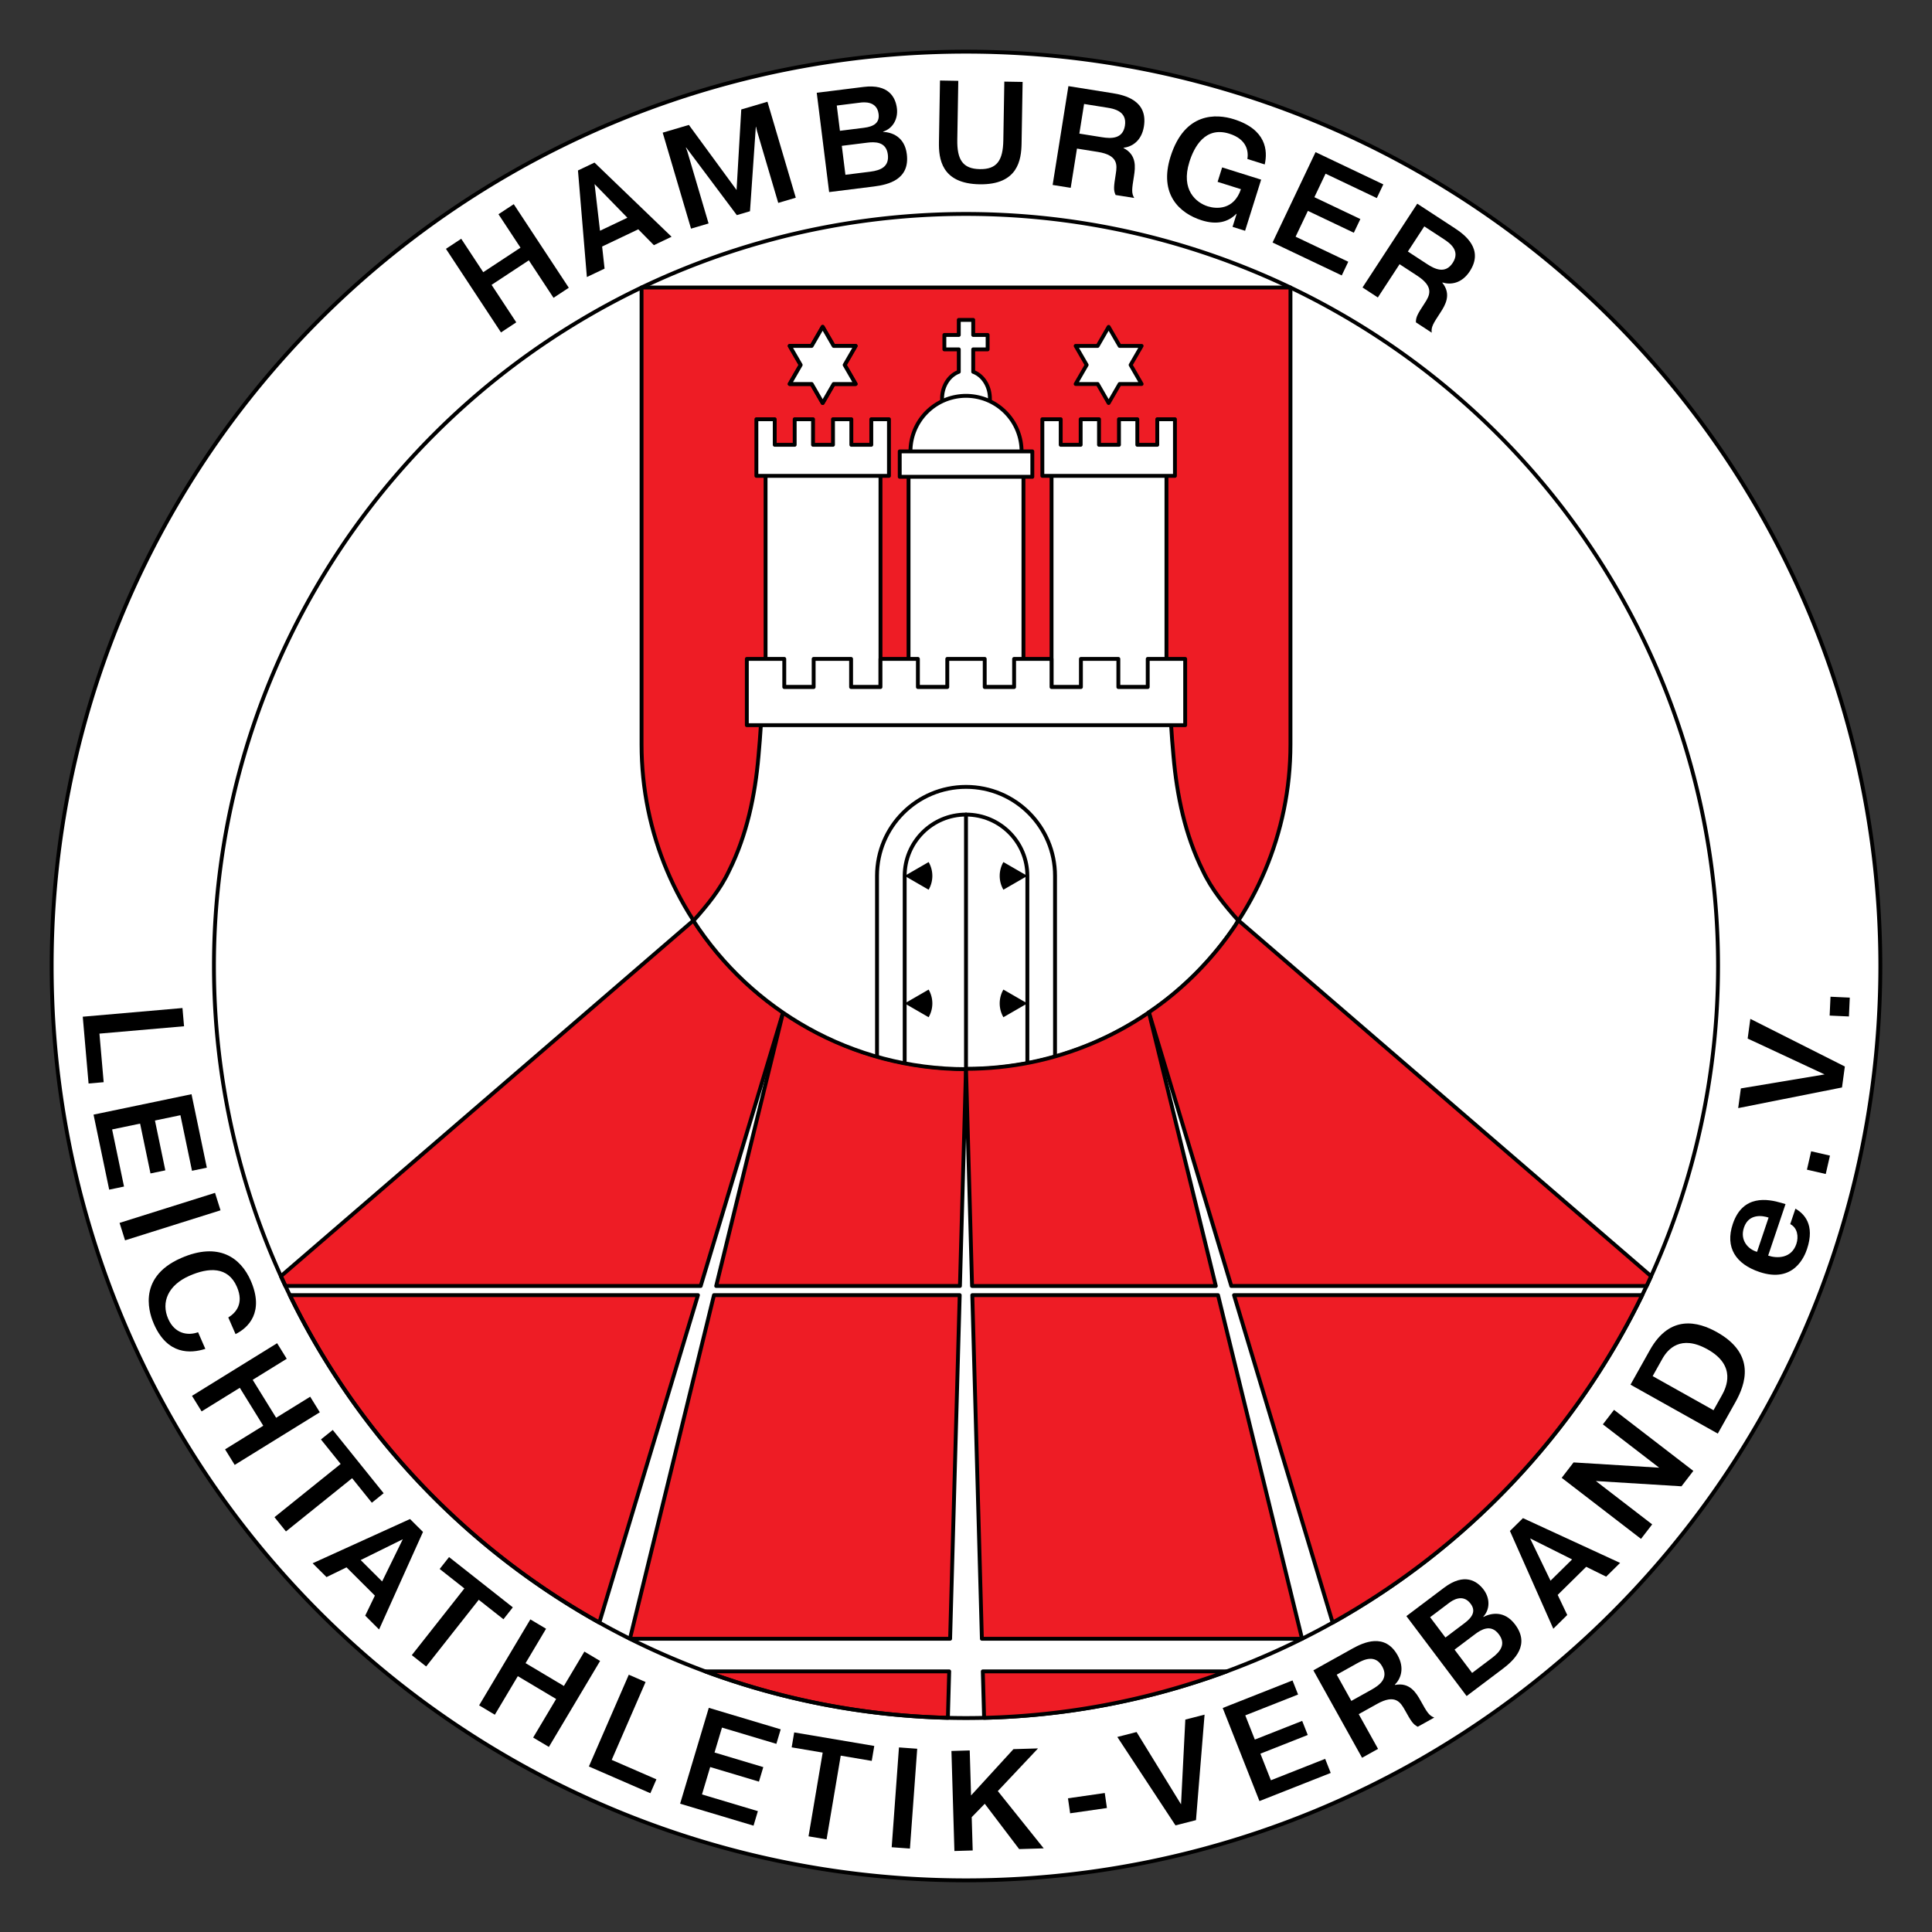 <?xml version="1.0" encoding="UTF-8"?>
<svg width="500" height="500" version="1.1" xmlns="http://www.w3.org/2000/svg" xmlns:xlink="http://www.w3.org/1999/xlink">
  <rect width="100%" height="100%" fill="#333333" stroke="none"/>
  <path d="M 486.63,250 A 236.63,236.63 0 0 1 250,486.63 236.63,236.63 0 0 1 13.37,250 236.63,236.63 0 0 1 250,13.37 236.63,236.63 0 0 1 486.63,250 Z" fill="#fff" stroke="#000" stroke-linecap="round" stroke-linejoin="round"/>
  <path d="m333.97 192.63c0 46.375-37.594 83.969-83.969 83.969-46.375-1e-5 -83.969-37.594-83.969-83.969l-3e-4 -118.22h167.94z" fill="#ee1c25" stroke="#000" stroke-linecap="round" stroke-linejoin="round"/>
  <g id="d" fill="#ee1c25" stroke="#000" stroke-linecap="round" stroke-linejoin="round">
    <path d="m179.52 238.17-106.82 92.102a194.63 194.63 0 0 0 1.17 2.533h107.47l21.332-70.828c-2.094-1.432-4.134-2.94-6.086-4.551-2.074-1.711-4.063-3.521-5.963-5.42-1.899-1.899-3.707-3.889-5.418-5.963-1.711-2.074-3.325-4.231-4.834-6.465-0.307-0.454-0.557-0.948-0.856-1.408z"/>
    <path d="m75.01 335.18a194.63 194.63 0 0 0 80.102 84.742l25.52-84.742z"/>
    <path d="m245.89 424.11h-82.86l21.746-88.931h63.595z"/>
    <path d="m202.67 261.98-17.32 70.83h63.08l1.568-56.205c-2.898 0-5.761-0.147-8.584-0.434-2.823-0.287-5.605-0.712-8.338-1.272-2.733-0.559-5.418-1.252-8.047-2.07s-5.203-1.76-7.715-2.822c-2.511-1.062-4.96-2.244-7.34-3.537-2.38-1.293-4.69-2.696-6.924-4.205-0.132-0.089-0.25-0.195-0.381-0.285z"/>
    <path d="m182.52 432.55a194.63 194.63 0 0 0 62.793 12.016l0.336-12.016z"/>
  </g>
  <path d="m204.37 89.52h5.689l2.845-4.927 2.845 4.927h5.689l-2.845 4.927 2.845 4.927-5.689 5e-5 -2.845 4.927-2.845-4.927h-5.689l2.845-4.927z" fill="none" stroke="#000" stroke-linecap="round" stroke-linejoin="round"/>
  <path d="m303.08 187.68c0.174 2.645 0.356 5.29 0.609 7.928 0.88 10.247 3.021 20.521 7.637 29.776 2.267 4.828 5.683 8.965 9.208 12.917-14.954 23.102-40.959 38.395-70.537 38.395-29.578-1e-5 -55.584-15.293-70.537-38.395 3.525-3.951 6.94-8.089 9.207-12.916 4.616-9.255 6.757-19.529 7.637-29.776 0.253-2.639 0.435-5.284 0.609-7.928" fill="#fff" stroke="#000" stroke-linecap="round" stroke-linejoin="round"/>
  <g id="c" fill="#fff" stroke="#000" stroke-linecap="round" stroke-linejoin="round">
    <path d="m204.37 89.52h5.689l2.845-4.927 2.845 4.927h5.689l-2.845 4.927 2.845 4.927-5.689 5e-5 -2.845 4.927-2.845-4.927h-5.689l2.845-4.927z"/>
    <path d="m198.13 119.18h29.739v58.625h-29.739z"/>
    <path d="m195.75 123.15h34.313v-14.656h-4.573v6.625h-5.163v-6.625h-4.75v6.625h-5.163v-6.625h-4.75v6.625h-5.163v-6.625h-4.75z"/>
  </g>
  <g fill="#fff" stroke="#000" stroke-linecap="round" stroke-linejoin="round">
    <path d="m235.13 119.18h29.739v58.625h-29.739z"/>
    <path d="m256.16 103.83a6.188 7.265 0 0 0 0.027-0.678 6.188 7.265 0 0 0-4.322-6.926v-5.807h3.73v-3.731h-3.73v-3.898h-3.731v3.898h-3.731v3.731h3.731v5.807a6.188 7.265 0 0 0-4.322 6.926 6.188 7.265 0 0 0 0.027 0.679"/>
    <path d="m235.63 116.82a14.375 14.375 0 0 1 14.375-14.375 14.375 14.375 0 0 1 14.375 14.375"/>
  </g>
  <g fill="none" stroke="#000" stroke-linecap="round" stroke-linejoin="round">
    <path d="m234.13 275.06v-48.375c0-8.767 7.107-15.875 15.875-15.875 8.767-1e-5 15.875 7.107 15.875 15.875v48.375"/>
    <path d="m273.04 273.32v-46.643c0-12.721-10.313-23.034-23.034-23.034-12.721 4e-5 -23.034 10.313-23.034 23.034v46.643"/>
    <path d="M 444.63,250 A 194.63,194.63 0 0 1 250,444.63 194.63,194.63 0 0 1 55.37,250 194.63,194.63 0 0 1 250,55.37 194.63,194.63 0 0 1 444.63,250 Z"/>
    <path d="m250 276.61v-65.795"/>
  </g>
  <path d="m127.22 73.721 9.641-6.349 6.39 9.703 3.955-2.605-14.245-21.631-3.955 2.605 5.698 8.652-9.641 6.349-5.698-8.652-3.955 2.605 14.245 21.631 3.955-2.605z"/>
  <path d="m155.83 63.799 9.355-4.451 4.041 4.101 4.577-2.178-19.948-19.192-4.277 2.035 2.306 27.584 4.577-2.178zm-0.549-4.082-1.402-12.076 8.485 8.706z"/>
  <path d="m190.69 55.674 3.407-1.006 1.506-21.817 0.071-0.021 0.212 0.979 5.521 18.701 4.542-1.341-7.333-24.84-6.778 2.001-1.215 20.844-12.341-16.842-6.778 2.001 7.333 24.84 4.542-1.341-5.521-18.701-0.354-0.937 0.071-0.021z"/>
  <path d="m211.37 24.011 3.21 25.7 11.602-1.449c3.855-0.482 9.312-1.872 8.5-8.37-0.573-4.589-3.951-5.659-6.126-5.76l-0.01-0.073c2.442-0.752 3.924-3.212 3.571-6.039-0.348-2.79-2.097-6.338-8.632-5.522zm5.186 3.305 6.095-0.761c0.991-0.124 4.309-0.426 4.731 2.951 0.28 2.24-1.161 3.24-3.805 3.57l-6.205 0.775zm1.302 10.427 6.535-0.816c1.946-0.243 4.952-0.358 5.378 3.057 0.385 3.084-1.726 4.093-4.553 4.447l-6.425 0.803z"/>
  <path d="m243.27 20.838-0.272 15.945c-0.071 4.18 0.557 10.741 10.509 10.911 9.952 0.17 10.803-6.366 10.874-10.546l0.272-15.945-4.735-0.081-0.259 15.205c-0.088 5.179-1.645 7.521-6.085 7.445-4.439-0.076-5.916-2.469-5.827-7.648l0.259-15.205z"/>
  <path d="m272.42 47.864 4.677 0.746 1.621-10.158 5.408 0.863c5.225 0.834 5.011 3.347 4.638 5.686-0.525 3.288-0.634 4.208-0.047 5.463l4.823 0.77c-0.769-1.284-0.612-2.271-0.07-5.669 0.367-2.302 0.728-5.504-2.702-7.25l0.012-0.073c2.139-0.258 4.66-1.729 5.266-5.529 1.073-6.723-5.002-8.104-8.107-8.6l-11.436-1.825zm8.14-20.957 5.956 0.95c1.9 0.303 5.202 0.98 4.613 4.67-0.554 3.471-3.572 3.364-5.947 2.985l-5.846-0.933z"/>
  <path d="m316.29 43.323-1.175 3.742 6.036 1.896c-1.835 5.474-6.417 5.121-8.57 4.444-2.93-0.92-7.071-4.16-4.765-11.502 1.197-3.812 4.039-9.28 10.322-7.307 4.589 1.441 4.995 4.594 4.69 6.553l4.483 1.408c0.804-3.548 0.439-9.053-7.998-11.703-4.483-1.408-12.742-1.907-16.389 9.706-3.049 9.708 2.339 14.657 8.093 16.464 3.918 1.23 6.842 0.442 8.946-1.689l0.071 0.022-1.053 3.353 3.248 1.02 4.157-13.238z"/>
  <path d="m340.16 51.033 2.893-6.081 13.264 6.31 1.685-3.542-17.541-8.345-11.126 23.388 17.909 8.52 1.685-3.542-13.632-6.485 3.179-6.682 11.895 5.659 1.685-3.542z"/>
  <path d="m352.62 74.397 3.965 2.59 5.626-8.611 4.584 2.995c4.429 2.894 3.208 5.101 1.913 7.084-1.821 2.788-2.296 3.582-2.273 4.968l4.089 2.671c-0.178-1.486 0.368-2.323 2.251-5.203 1.275-1.951 2.912-4.727 0.493-7.722l0.041-0.062c2.058 0.638 4.96 0.323 7.064-2.898 3.724-5.699-1.258-9.44-3.89-11.16l-9.695-6.334zm15.986-15.809 5.049 3.299c1.611 1.052 4.348 3.018 2.305 6.146-1.923 2.943-4.634 1.613-6.647 0.298l-4.956-3.238z"/>
  <path d="m26.83 280.07-1.094-12.57 21.895-1.905-0.411-4.718-25.802 2.245 1.504 17.288z"/>
  <path d="m40.1 289.99 6.592-1.375 2.998 14.38 3.839-0.801-3.965-19.016-25.355 5.287 4.048 19.414 3.839-0.801-3.081-14.778 7.244-1.51 2.689 12.895 3.839-0.801z"/>
  <path d="m55.65 308.71-24.707 7.771 1.421 4.518 24.707-7.771z"/>
  <path d="m51.26 344.78c-2.617 0.941-6.021 0.449-7.739-3.485-1.865-4.273-0.044-8.701 5.551-11.144 4.917-2.147 9.919-2.433 12.229 2.857 1.939 4.442-0.372 6.824-2.22 7.954l1.88 4.306c3.317-1.65 7.487-5.691 3.934-13.829-2.576-5.9-8.255-10.123-18.021-5.859-12.004 5.241-7.836 15.25-7.036 17.081 3.509 8.037 9.511 7.636 13.302 6.426z"/>
  <path d="m62.06 359.16 6.071 9.819-9.882 6.11 2.491 4.028 22.029-13.621-2.491-4.028-8.812 5.448-6.071-9.819 8.812-5.448-2.491-4.028-22.029 13.621 2.491 4.028z"/>
  <path d="m88.16 378.87-17.124 13.776 2.969 3.69 17.124-13.776 5.102 6.342 3.056-2.458-13.173-16.375-3.056 2.458z"/>
  <path d="m89.68 405.63 7.338 7.313-2.503 5.185 3.591 3.578 11.364-25.241-3.355-3.343-25.202 11.45 3.59 3.578zm3.66-1.89 10.901-5.382-5.345 10.919z"/>
  <path d="m120.18 411.09-13.606 17.26 3.719 2.932 13.606-17.26 6.393 5.039 2.428-3.08-16.504-13.011-2.428 3.08z"/>
  <path d="m134.01 433.79 9.917 5.909-5.947 9.98 4.069 2.424 13.258-22.25-4.069-2.424-5.303 8.9-9.917-5.909 5.303-8.9-4.068-2.424-13.258 22.25 4.069 2.424z"/>
  <path d="m169.88 460.49-11.57-5.032 8.765-20.155-4.343-1.889-10.329 23.751 15.913 6.92z"/>
  <path d="m184.92 453.55 1.93-6.452 14.073 4.21 1.124-3.757-18.61-5.567-7.423 24.814 19 5.684 1.124-3.757-14.463-4.326 2.121-7.09 12.62 3.775 1.124-3.757z"/>
  <path d="m212.91 453.57-3.664 21.67 4.67 0.79 3.664-21.67 8.026 1.357 0.654-3.867-20.722-3.504-0.654 3.867z"/>
  <path d="m232.65 452.23-1.882 25.832 4.723 0.344 1.882-25.832z"/>
  <path d="m251.31 464.66-0.346-11.65-4.734 0.141 0.77 25.889 4.734-0.141-0.256-8.617 3.376-3.469 8.9 11.729 6.361-0.189-11.879-14.823 10.406-11.044-6.361 0.189z"/>
  <path d="m276.95 469.28 9.522-1.369-0.558-3.882-9.522 1.369z"/>
  <path d="m305.65 466.96-11.506-18.712-4.983 1.274 15.055 22.884 5.305-1.357 2.223-27.302-4.983 1.274z"/>
  <path d="m324.75 450.2-2.472-6.264 13.663-5.393-1.44-3.648-18.068 7.132 9.509 24.091 18.447-7.281-1.44-3.648-14.042 5.543-2.717-6.883 12.252-4.836-1.44-3.648z"/>
  <path d="m352.5 454.91 4.138-2.304-5.005-8.986 4.784-2.664c4.622-2.574 6.008-0.466 7.16 1.602 1.62 2.909 2.103 3.699 3.34 4.323l4.267-2.376c-1.399-0.534-1.885-1.407-3.559-4.413-1.134-2.037-2.83-4.777-6.606-4.029l-0.036-0.065c1.522-1.525 2.594-4.24 0.722-7.602-3.313-5.948-8.941-3.279-11.689-1.749l-10.118 5.635zm-6.556-21.505 5.269-2.934c1.681-0.936 4.694-2.445 6.513 0.82 1.71 3.071-0.728 4.852-2.829 6.022l-5.172 2.881z"/>
  <path d="m363.97 418.25 15.588 20.684 9.337-7.037c3.103-2.338 7.141-6.262 3.2-11.492-2.784-3.693-6.245-2.938-8.181-1.942l-0.045-0.059c1.742-1.869 1.802-4.74 0.087-7.015-1.692-2.246-4.976-4.451-10.235-0.487zm6.143 0.282 4.905-3.697c0.798-0.601 3.524-2.517 5.573 0.202 1.359 1.802 0.607 3.388-1.52 4.991l-4.994 3.764zm6.324 8.392 5.26-3.964c1.566-1.18 4.115-2.777 6.186-0.029 1.871 2.482 0.543 4.409-1.732 6.124l-5.171 3.897z"/>
  <path d="m403.13 412.76 7.379-7.272 5.162 2.549 3.61-3.558-25.138-11.59-3.373 3.324 11.224 25.303 3.61-3.558zm-1.857-3.676-5.284-10.949 10.871 5.442z"/>
  <path d="m413.01 383.29 22.155 1.364 3.069-3.988-20.525-15.797-2.889 3.753 14.572 11.216-22.155-1.364-3.069 3.988 20.525 15.797 2.889-3.753z"/>
  <path d="m421.97 358.35 22.594 12.662 4.577-8.166c2.55-4.551 5.404-12.368-4.795-18.084-4.842-2.713-12.137-4.681-17.346 4.615zm5.737-2.214 2.514-4.487c1.393-2.485 4.739-6.336 11.71-2.429 7.553 4.233 4.801 9.901 3.679 11.902l-2.153 3.841z"/>
  <path d="m463.31 316.8c1.869 0.943 2.224 3.249 1.585 5.142-1.277 3.787-5.021 3.773-7.3 3.005l4.493-13.323c-0.386-0.13-0.643-0.178-1.029-0.308-3.553-1.042-10.02-2.246-12.609 5.432-2.069 6.136 0.83 10.393 6.86 12.426 8.975 3.026 11.738-4.125 12.341-5.913 2.152-6.381-0.834-9.223-2.994-10.459zm-8.59 7.178c-2.349-0.675-4.482-3.034-3.383-6.295 1.23-3.646 4.761-3.119 6.374-2.575z"/>
  <path d="m472.5 303.83 1.094-4.76-4.868-1.119-1.094 4.76z"/>
  <path d="m472.2 278.06-21.666 3.621-0.694 5.096 26.866-5.34 0.739-5.426-24.46-12.331-0.694 5.096z"/>
  <path d="m478.5 263.06 0.223-4.879-4.99-0.228-0.223 4.879z"/>
  <g id="b">
    <path id="a" d="m240.33 223.1a7.159 7.159 0 0 1 0 7.159l-6.2-3.58z"/>
    <use transform="translate(0,33)" xlink:href="#a"/>
  </g>
  <use transform="matrix(-1,0,0,1,500.01,0)" xlink:href="#b"/>
  <use transform="translate(74.01)" xlink:href="#c"/>
  <path d="m193.28 187.68 1e-4 -17.155h9.689v7.28h7.603v-7.28h9.689v7.28h7.603v-7.28h9.689v7.28h7.603v-7.28h9.689v7.28h7.603v-7.28h9.689v7.28h7.603v-7.28h9.689v7.28h7.603v-7.28h9.689v17.155z" fill="#fff" stroke="#000" stroke-linecap="round" stroke-linejoin="round"/>
  <path d="m232.85 116.82h34.313v6.579h-34.313z" fill="#fff" stroke="#000" stroke-linecap="round" stroke-linejoin="round"/>
  <use transform="matrix(-1 0 0 1 500 .005)" xlink:href="#d"/>
</svg>
